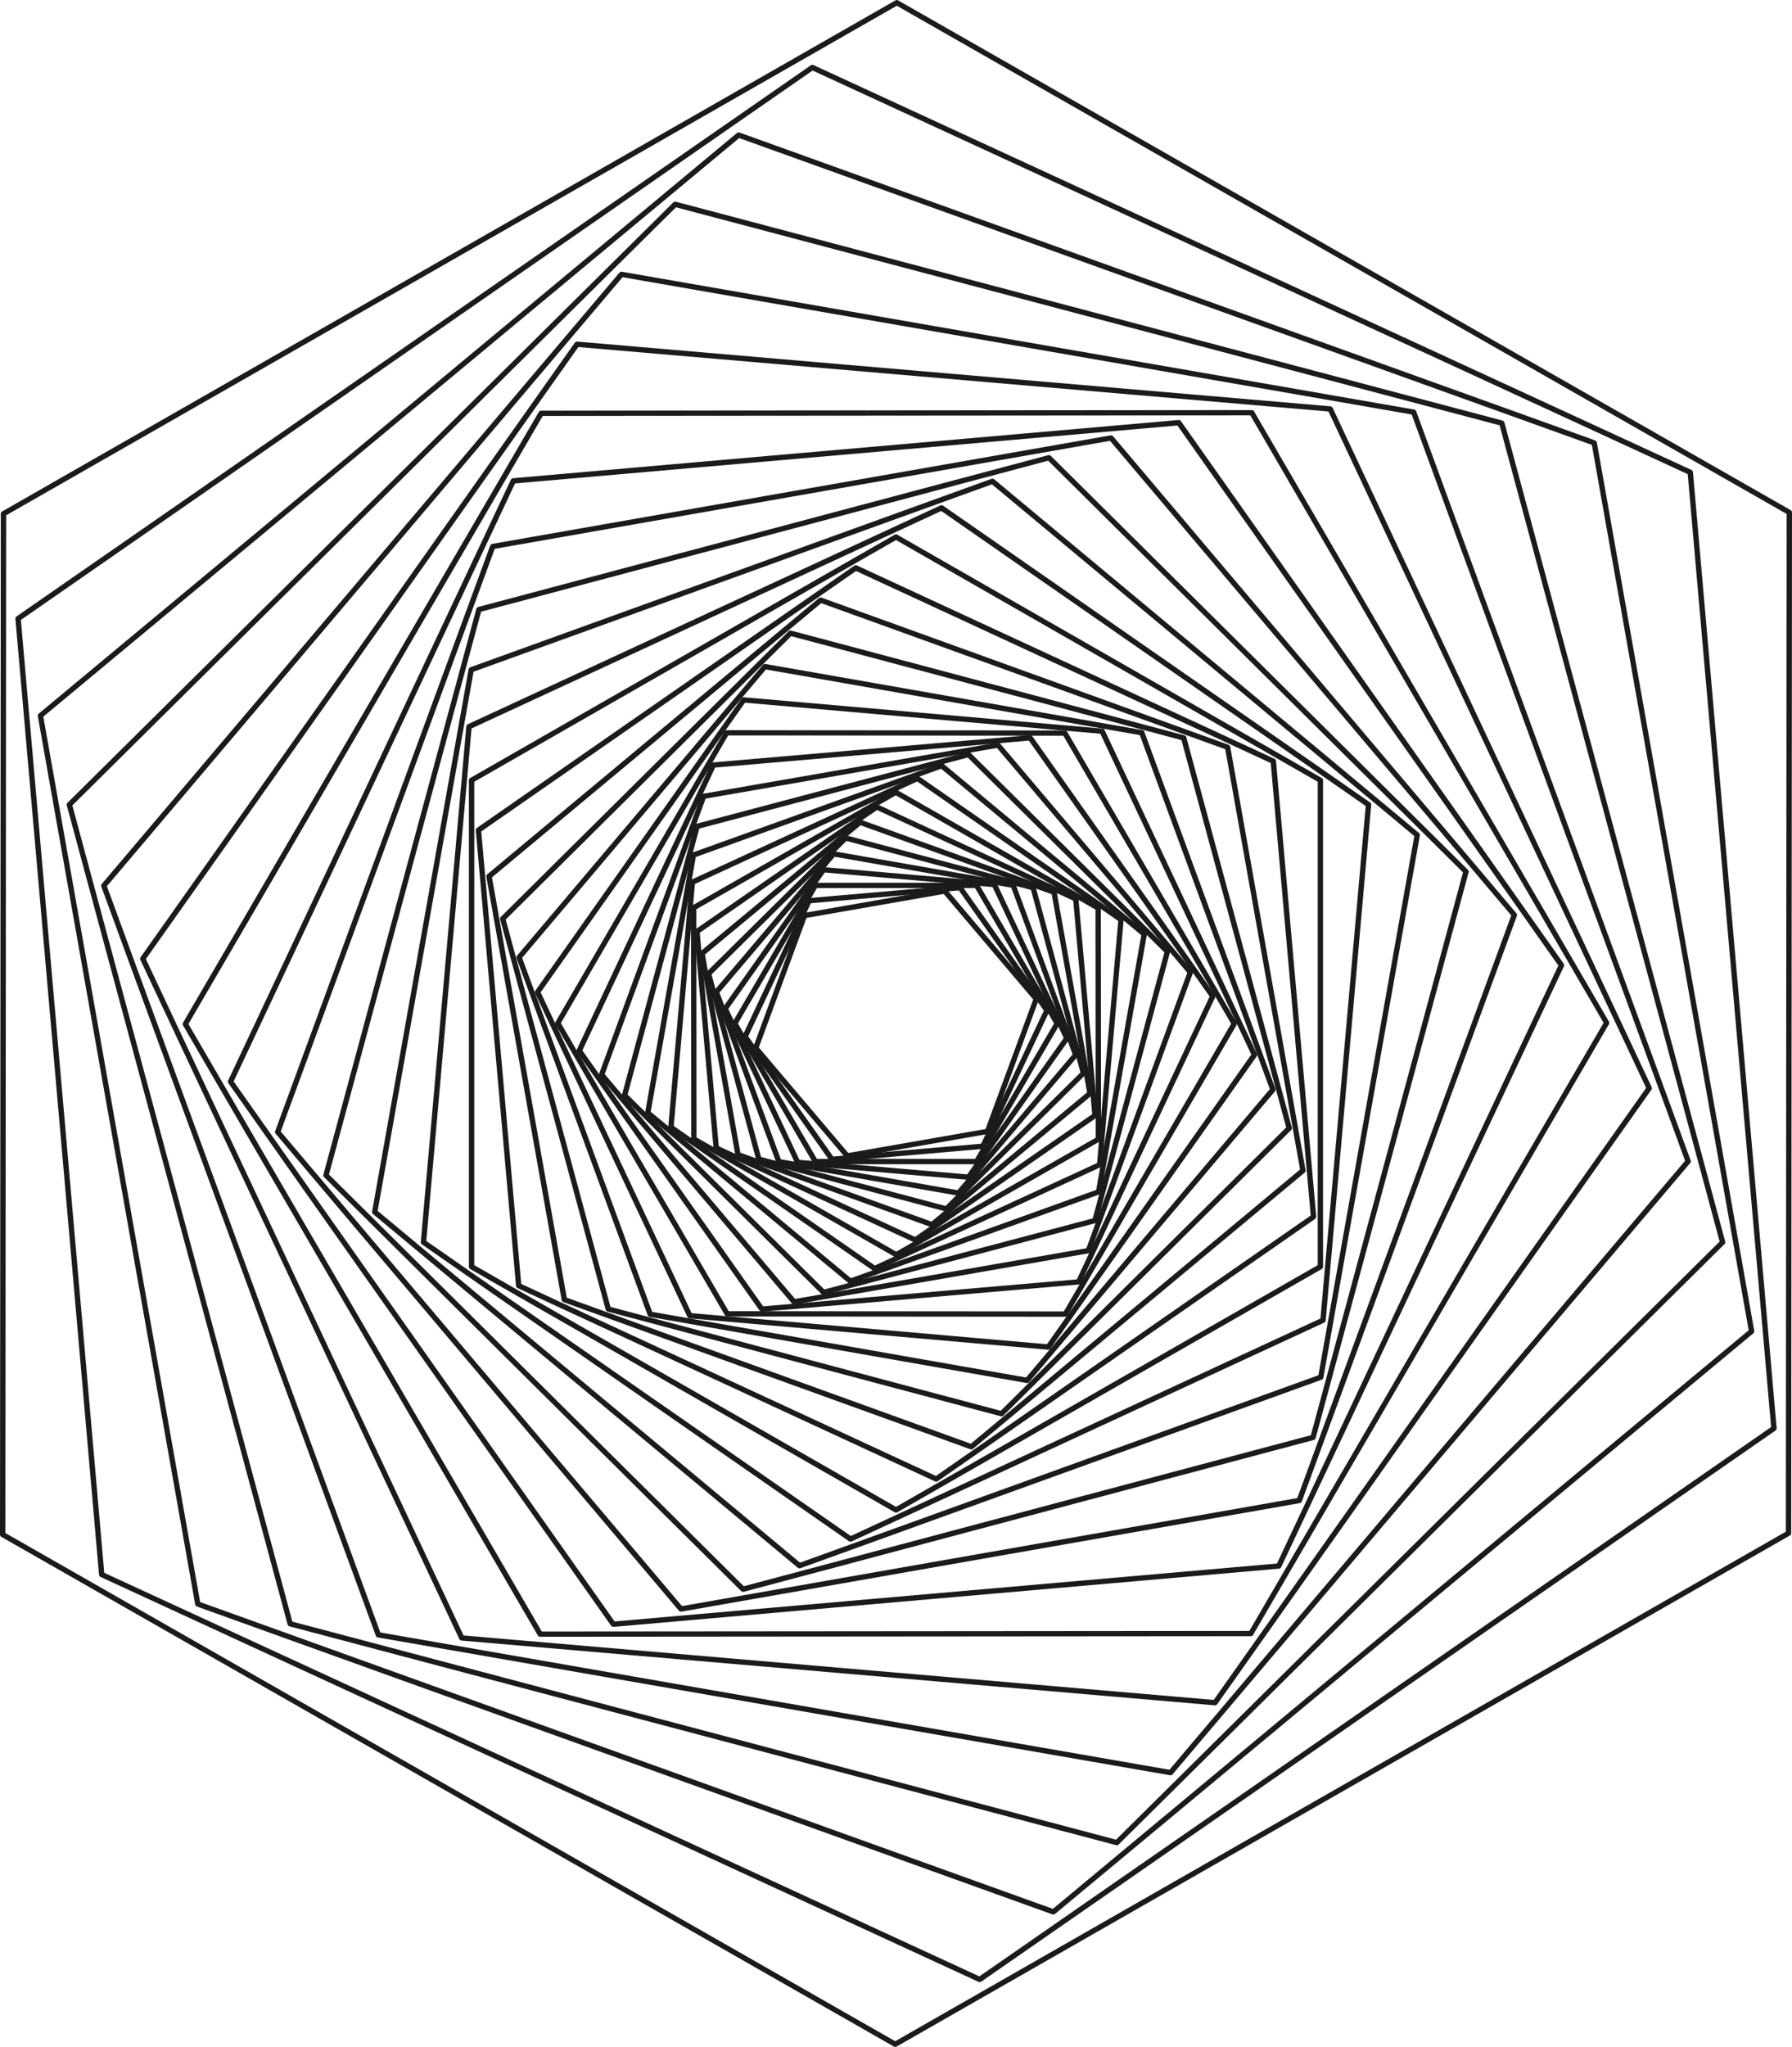 <svg width="219" height="250" viewBox="0 0 219 250" fill="none" xmlns="http://www.w3.org/2000/svg">
<g clip-path="url(#clip0_10_701)">
<path d="M103.544 141.495C103.446 141.495 103.354 141.455 103.29 141.381L92.109 128.203C92.035 128.112 92.011 127.992 92.052 127.884L98.008 111.711C98.049 111.602 98.146 111.523 98.262 111.5L115.405 108.505C115.52 108.482 115.635 108.528 115.71 108.613L126.891 121.791C126.966 121.882 126.989 122.002 126.949 122.111L120.992 138.284C120.952 138.392 120.854 138.472 120.739 138.495L103.596 141.49C103.596 141.49 103.555 141.49 103.538 141.49L103.544 141.495ZM92.732 127.929L103.671 140.822L120.439 137.896L126.269 122.076L115.33 109.184L98.561 112.11L92.732 127.929Z" fill="#1B1B1B"/>
<path d="M101.672 141.918C101.568 141.918 101.464 141.866 101.401 141.781L90.785 126.788C90.716 126.691 90.704 126.572 90.756 126.463L98.584 109.874C98.636 109.771 98.734 109.697 98.855 109.686L117.3 108.088C117.415 108.077 117.53 108.128 117.599 108.225L128.216 123.217C128.285 123.314 128.297 123.434 128.245 123.542L120.416 140.132C120.364 140.235 120.267 140.309 120.146 140.32L101.701 141.918C101.701 141.918 101.683 141.918 101.672 141.918ZM91.43 126.566L101.833 141.25L119.904 139.687L127.571 123.434L117.173 108.75L99.103 110.313L91.436 126.566H91.43Z" fill="#1B1B1B"/>
<path d="M119.35 142.191H99.649C99.534 142.191 99.425 142.129 99.367 142.032L89.517 125.168C89.459 125.066 89.459 124.946 89.517 124.843L99.367 107.98C99.425 107.877 99.534 107.82 99.649 107.82H119.35C119.465 107.82 119.575 107.883 119.632 107.98L129.483 124.843C129.54 124.946 129.54 125.066 129.483 125.168L119.632 142.032C119.575 142.134 119.465 142.191 119.35 142.191ZM99.84 141.541H119.16L128.82 125.003L119.16 108.465H99.84L90.179 125.003L99.84 141.541Z" fill="#1B1B1B"/>
<path d="M118.359 144.102C118.359 144.102 118.342 144.102 118.33 144.102L97.454 142.294C97.339 142.283 97.236 142.214 97.184 142.106L88.324 123.331C88.272 123.229 88.284 123.103 88.353 123.006L100.369 106.04C100.438 105.943 100.554 105.892 100.669 105.903L121.545 107.712C121.66 107.723 121.764 107.792 121.815 107.9L130.675 126.674C130.727 126.777 130.715 126.903 130.646 127L118.63 143.966C118.566 144.051 118.469 144.102 118.359 144.102ZM97.702 141.661L118.198 143.435L129.995 126.777L121.297 108.339L100.801 106.565L89.004 123.223L97.702 141.661Z" fill="#1B1B1B"/>
<path d="M117.133 146.036C117.133 146.036 117.093 146.036 117.075 146.036L95.123 142.203C95.007 142.18 94.909 142.106 94.869 141.992L87.236 121.278C87.196 121.169 87.219 121.044 87.294 120.958L101.614 104.078C101.689 103.986 101.805 103.947 101.92 103.969L123.873 107.803C123.988 107.826 124.086 107.9 124.126 108.014L131.759 128.728C131.799 128.836 131.776 128.962 131.701 129.048L117.375 145.928C117.312 146.002 117.219 146.042 117.122 146.042L117.133 146.036ZM95.422 141.592L117.006 145.363L131.085 128.774L123.585 108.413L102.006 104.643L87.928 121.232L95.428 141.592H95.422Z" fill="#1B1B1B"/>
<path d="M115.646 147.976C115.646 147.976 115.588 147.976 115.56 147.965L92.65 141.883C92.535 141.855 92.449 141.763 92.42 141.655L86.273 119.001C86.245 118.887 86.273 118.768 86.36 118.688L103.117 102.115C103.198 102.035 103.319 102.001 103.434 102.03L126.343 108.111C126.458 108.14 126.545 108.231 126.573 108.339L132.72 130.993C132.749 131.107 132.72 131.227 132.633 131.307L115.871 147.879C115.807 147.942 115.727 147.976 115.64 147.976H115.646ZM93.007 141.307L115.548 147.291L132.04 130.981L125.992 108.693L103.451 102.709L86.959 119.019L93.007 141.307Z" fill="#1B1B1B"/>
<path d="M113.896 149.893C113.855 149.893 113.821 149.887 113.786 149.876L90.076 141.33C89.967 141.29 89.886 141.193 89.863 141.079L85.468 116.508C85.445 116.394 85.491 116.28 85.577 116.2L104.892 100.176C104.984 100.102 105.105 100.079 105.215 100.119L128.924 108.664C129.034 108.704 129.115 108.801 129.138 108.915L133.533 133.486C133.556 133.6 133.51 133.714 133.423 133.794L114.109 149.819C114.051 149.87 113.976 149.893 113.896 149.893ZM90.479 140.782L113.832 149.203L132.853 133.417L128.527 109.218L105.174 100.798L86.153 116.583L90.479 140.782Z" fill="#1B1B1B"/>
<path d="M111.856 151.77C111.81 151.77 111.764 151.758 111.718 151.741L87.391 140.508C87.288 140.457 87.213 140.36 87.201 140.24L84.845 113.799C84.834 113.685 84.886 113.57 84.984 113.502L106.954 98.293C107.052 98.225 107.173 98.213 107.282 98.265L131.609 109.497C131.712 109.549 131.787 109.646 131.799 109.765L134.155 136.207C134.166 136.321 134.114 136.435 134.016 136.504L112.046 151.713C111.988 151.752 111.925 151.77 111.856 151.77ZM87.841 139.995L111.821 151.068L133.481 136.076L131.159 110.005L107.179 98.932L85.519 113.924L87.841 139.995Z" fill="#1B1B1B"/>
<path d="M109.523 153.567C109.466 153.567 109.408 153.55 109.362 153.521L84.633 139.385C84.529 139.328 84.471 139.219 84.471 139.105L84.448 110.866C84.448 110.752 84.512 110.644 84.609 110.587L109.316 96.485C109.42 96.428 109.541 96.428 109.644 96.485L134.374 110.621C134.478 110.678 134.535 110.787 134.535 110.901L134.558 139.139C134.558 139.253 134.495 139.362 134.391 139.419L109.685 153.521C109.633 153.55 109.575 153.567 109.523 153.567ZM85.122 138.917L109.523 152.871L133.902 138.957L133.878 111.095L109.477 97.141L85.099 111.055L85.122 138.917Z" fill="#1B1B1B"/>
<path d="M106.879 155.255C106.81 155.255 106.747 155.238 106.689 155.198L81.804 137.941C81.706 137.873 81.654 137.764 81.666 137.645L84.287 107.717C84.298 107.603 84.367 107.501 84.477 107.449L111.977 94.773C112.081 94.722 112.207 94.733 112.305 94.802L137.185 112.059C137.283 112.127 137.334 112.236 137.323 112.355L134.702 142.283C134.69 142.397 134.621 142.499 134.512 142.551L107.012 155.227C106.965 155.25 106.919 155.255 106.873 155.255H106.879ZM82.34 137.519L106.914 154.559L134.074 142.043L136.66 112.487L112.086 95.447L84.926 107.963L82.34 137.519Z" fill="#1B1B1B"/>
<path d="M103.918 156.801C103.844 156.801 103.769 156.773 103.705 156.727L78.953 136.156C78.861 136.081 78.82 135.967 78.843 135.853L84.425 104.374C84.448 104.26 84.529 104.163 84.638 104.123L114.973 93.216C115.082 93.176 115.203 93.199 115.295 93.273L140.048 113.844C140.14 113.918 140.18 114.033 140.163 114.147L134.581 145.626C134.558 145.74 134.477 145.837 134.368 145.877L104.034 156.784C103.999 156.795 103.959 156.801 103.924 156.801H103.918ZM79.523 135.779L103.988 156.111L133.965 145.329L139.478 114.221L115.013 93.889L85.036 104.671L79.523 135.779Z" fill="#1B1B1B"/>
<path d="M100.641 158.17C100.554 158.17 100.474 158.136 100.41 158.073L76.101 133.999C76.021 133.919 75.986 133.8 76.015 133.686L84.874 100.837C84.903 100.723 84.995 100.638 85.105 100.609L118.273 91.835C118.389 91.807 118.51 91.835 118.59 91.921L142.899 115.995C142.98 116.075 143.014 116.195 142.986 116.309L134.126 149.157C134.097 149.271 134.005 149.357 133.896 149.385L100.727 158.159C100.727 158.159 100.67 158.17 100.641 158.17ZM76.7 133.68L100.739 157.486L133.539 148.809L142.3 116.326L118.262 92.52L85.462 101.197L76.7 133.68Z" fill="#1B1B1B"/>
<path d="M97.034 159.323C96.936 159.323 96.844 159.283 96.781 159.209L73.272 131.466C73.198 131.375 73.175 131.255 73.215 131.147L85.68 97.152C85.721 97.044 85.819 96.964 85.934 96.941L121.908 90.689C122.023 90.666 122.138 90.712 122.213 90.797L145.721 118.539C145.796 118.631 145.819 118.75 145.779 118.859L133.314 152.859C133.273 152.968 133.175 153.047 133.06 153.07L97.086 159.323C97.086 159.323 97.046 159.323 97.029 159.323H97.034ZM73.9 131.187L97.167 158.644L132.766 152.454L145.099 118.807L121.833 91.35L86.234 97.54L73.9 131.187Z" fill="#1B1B1B"/>
<path d="M93.106 160.213C93.002 160.213 92.898 160.161 92.835 160.076L70.519 128.511C70.45 128.414 70.438 128.295 70.49 128.186L86.884 93.302C86.936 93.199 87.034 93.125 87.155 93.113L125.865 89.787C125.98 89.776 126.096 89.827 126.165 89.924L148.481 121.483C148.55 121.58 148.561 121.7 148.509 121.808L132.115 156.693C132.063 156.796 131.966 156.87 131.845 156.881L93.135 160.207C93.135 160.207 93.117 160.207 93.106 160.207V160.213ZM71.17 128.295L93.267 159.551L131.597 156.259L147.83 121.711L125.733 90.455L87.403 93.746L71.17 128.295Z" fill="#1B1B1B"/>
<path d="M130.198 160.823L88.866 160.789C88.751 160.789 88.642 160.726 88.584 160.629L67.887 125.134C67.829 125.031 67.829 124.912 67.887 124.809L88.527 89.342C88.584 89.24 88.694 89.183 88.809 89.183L130.14 89.217C130.255 89.217 130.365 89.28 130.422 89.377L151.119 124.872C151.177 124.974 151.177 125.094 151.119 125.197L130.48 160.663C130.422 160.766 130.313 160.823 130.198 160.823ZM89.051 160.144L130.007 160.173L150.457 125.031L129.95 89.856L88.993 89.822L68.544 124.963L89.051 160.139V160.144Z" fill="#1B1B1B"/>
<path d="M128.106 164.845C128.106 164.845 128.089 164.845 128.078 164.845L84.275 161.017C84.16 161.006 84.056 160.937 84.005 160.829L65.398 121.312C65.347 121.209 65.358 121.084 65.427 120.987L90.623 85.298C90.692 85.201 90.808 85.149 90.923 85.161L134.725 88.989C134.84 89 134.944 89.069 134.996 89.177L153.602 128.7C153.654 128.802 153.642 128.928 153.573 129.025L128.377 164.714C128.314 164.799 128.216 164.851 128.106 164.851V164.845ZM84.523 160.384L127.945 164.177L152.922 128.797L134.472 89.616L91.05 85.823L66.072 121.203L84.523 160.384Z" fill="#1B1B1B"/>
<path d="M125.52 168.918C125.52 168.918 125.48 168.918 125.463 168.918L79.402 160.84C79.287 160.817 79.189 160.737 79.149 160.629L63.129 117.039C63.089 116.931 63.112 116.811 63.187 116.72L93.227 81.207C93.302 81.116 93.417 81.076 93.538 81.093L139.599 89.171C139.714 89.194 139.812 89.268 139.852 89.382L155.872 132.972C155.912 133.081 155.889 133.201 155.814 133.292L125.774 168.804C125.71 168.878 125.618 168.918 125.52 168.918ZM79.702 160.224L125.388 168.239L155.186 133.018L139.293 89.782L93.607 81.766L63.809 116.988L79.702 160.224Z" fill="#1B1B1B"/>
<path d="M122.398 172.991C122.398 172.991 122.34 172.991 122.311 172.98L74.252 160.19C74.137 160.161 74.05 160.07 74.022 159.962L61.124 112.293C61.095 112.179 61.124 112.059 61.211 111.979L96.372 77.106C96.453 77.026 96.574 76.992 96.689 77.02L144.748 89.81C144.863 89.839 144.95 89.93 144.979 90.038L157.876 137.707C157.905 137.821 157.876 137.941 157.79 138.021L122.628 172.894C122.565 172.957 122.484 172.991 122.398 172.991ZM74.603 159.614L122.294 172.307L157.185 137.696L144.385 90.392L96.695 77.699L61.804 112.31L74.603 159.614Z" fill="#1B1B1B"/>
<path d="M118.706 177.025C118.665 177.025 118.631 177.019 118.59 177.007L68.855 159.037C68.745 158.998 68.665 158.901 68.642 158.786L59.437 107.084C59.413 106.97 59.46 106.856 59.546 106.782L100.076 73.049C100.169 72.975 100.29 72.953 100.399 72.993L150.135 90.963C150.244 91.002 150.325 91.099 150.348 91.213L159.553 142.916C159.576 143.03 159.53 143.144 159.443 143.218L118.913 176.95C118.855 177.002 118.781 177.025 118.7 177.025H118.706ZM69.264 158.49L118.642 176.329L158.879 142.836L149.737 91.504L100.359 73.666L60.122 107.158L69.264 158.49Z" fill="#1B1B1B"/>
<path d="M114.414 180.961C114.368 180.961 114.322 180.95 114.276 180.932L63.25 157.32C63.146 157.269 63.071 157.172 63.06 157.052L58.146 101.414C58.135 101.3 58.186 101.185 58.284 101.117L104.397 69.091C104.495 69.022 104.616 69.011 104.725 69.062L155.751 92.674C155.855 92.725 155.929 92.822 155.941 92.942L160.855 148.581C160.866 148.695 160.814 148.809 160.716 148.877L114.604 180.904C114.546 180.944 114.483 180.961 114.414 180.961ZM63.699 156.813L114.379 180.265L160.181 148.455L155.296 93.193L104.616 69.741L58.814 101.551L63.699 156.813Z" fill="#1B1B1B"/>
<path d="M109.5 184.743C109.442 184.743 109.385 184.726 109.333 184.698L57.466 154.993C57.362 154.936 57.305 154.827 57.305 154.713V95.298C57.305 95.184 57.368 95.076 57.466 95.019L109.333 65.308C109.437 65.251 109.558 65.251 109.661 65.308L161.528 95.019C161.632 95.076 161.689 95.184 161.689 95.298V154.713C161.689 154.827 161.626 154.936 161.528 154.993L109.661 184.698C109.609 184.726 109.552 184.743 109.494 184.743H109.5ZM57.961 154.519L109.5 184.041L161.038 154.519V95.481L109.5 65.959L57.961 95.481V154.519Z" fill="#1B1B1B"/>
<path d="M103.936 188.292C103.866 188.292 103.803 188.274 103.745 188.234L51.562 151.986C51.464 151.918 51.412 151.81 51.423 151.69L56.988 88.721C57 88.606 57.069 88.504 57.178 88.452L114.926 61.731C115.03 61.68 115.157 61.691 115.255 61.76L167.439 98.008C167.536 98.076 167.588 98.185 167.577 98.305L162.012 161.274C162.001 161.388 161.932 161.491 161.822 161.542L104.074 188.263C104.028 188.286 103.982 188.292 103.936 188.292ZM52.097 151.564L103.97 187.596L161.373 161.034L166.903 98.442L115.03 62.41L57.627 88.972L52.097 151.564Z" fill="#1B1B1B"/>
<path d="M97.709 191.549C97.634 191.549 97.559 191.52 97.496 191.475L45.583 148.273C45.49 148.198 45.45 148.084 45.473 147.97L57.265 81.749C57.288 81.635 57.363 81.538 57.478 81.498L121.177 58.48C121.286 58.44 121.413 58.462 121.499 58.537L173.412 101.739C173.504 101.813 173.545 101.927 173.522 102.041L161.73 168.262C161.713 168.376 161.632 168.473 161.517 168.513L97.818 191.532C97.784 191.543 97.743 191.549 97.703 191.549H97.709ZM46.153 147.89L97.772 190.853L161.12 167.965L172.842 102.115L121.223 59.153L57.875 82.04L46.153 147.89Z" fill="#1B1B1B"/>
<path d="M90.808 194.424C90.721 194.424 90.641 194.39 90.577 194.327L39.609 143.772C39.529 143.692 39.494 143.572 39.523 143.458L58.215 74.362C58.244 74.248 58.336 74.162 58.446 74.133L128.107 55.593C128.222 55.564 128.343 55.593 128.423 55.678L179.392 106.234C179.472 106.314 179.507 106.434 179.478 106.548L160.786 175.644C160.757 175.758 160.665 175.844 160.555 175.872L90.894 194.413C90.894 194.413 90.837 194.424 90.808 194.424ZM40.203 143.446L90.9 193.734L160.198 175.29L178.793 106.554L128.095 56.266L58.797 74.71L40.203 143.446Z" fill="#1B1B1B"/>
<path d="M83.221 196.837C83.123 196.837 83.031 196.797 82.967 196.723L33.687 138.466C33.612 138.375 33.589 138.255 33.629 138.147L59.908 66.637C59.948 66.529 60.046 66.449 60.161 66.426L135.727 53.174C135.842 53.151 135.957 53.197 136.038 53.288L185.318 111.545C185.393 111.637 185.416 111.756 185.376 111.865L159.097 183.374C159.057 183.482 158.964 183.562 158.843 183.585L83.278 196.837C83.278 196.837 83.238 196.837 83.221 196.837ZM34.309 138.192L83.347 196.158L158.538 182.969L184.691 111.808L135.652 53.842L60.461 67.031L34.309 138.192Z" fill="#1B1B1B"/>
<path d="M74.955 198.697C74.846 198.697 74.748 198.646 74.684 198.56L27.91 132.294C27.84 132.197 27.829 132.077 27.881 131.968L62.432 58.594C62.484 58.491 62.582 58.417 62.703 58.405L144.023 51.297C144.138 51.286 144.253 51.337 144.322 51.434L191.097 117.701C191.166 117.798 191.178 117.918 191.126 118.026L156.575 191.401C156.523 191.503 156.425 191.578 156.304 191.589L74.984 198.697C74.984 198.697 74.967 198.697 74.955 198.697ZM28.555 132.077L75.111 198.035L156.056 190.961L190.446 117.929L143.89 51.97L62.945 59.044L28.555 132.077Z" fill="#1B1B1B"/>
<path d="M66.014 199.912C65.899 199.912 65.79 199.849 65.732 199.752L22.367 125.231C22.31 125.128 22.31 125.009 22.367 124.906L65.847 50.316C65.905 50.213 66.014 50.156 66.129 50.156L152.979 50.088C153.095 50.088 153.204 50.151 153.262 50.248L196.626 124.769C196.684 124.872 196.684 124.991 196.626 125.094L153.141 199.678C153.083 199.781 152.974 199.838 152.858 199.838L66.008 199.906L66.014 199.912ZM23.03 125.066L66.21 199.262L152.68 199.193L195.975 124.929L152.801 50.733L66.331 50.801L23.03 125.066Z" fill="#1B1B1B"/>
<path d="M148.481 208.281C148.481 208.281 148.463 208.281 148.452 208.281L56.406 200.374C56.291 200.363 56.187 200.294 56.135 200.186L17.154 117.233C17.102 117.13 17.114 117.005 17.183 116.908L70.248 41.856C70.317 41.759 70.427 41.708 70.548 41.719L162.594 49.626C162.709 49.637 162.813 49.706 162.864 49.814L201.845 132.773C201.897 132.875 201.886 133.001 201.816 133.098L148.751 208.15C148.688 208.235 148.59 208.287 148.481 208.287V208.281ZM56.654 199.747L148.325 207.619L201.171 132.875L162.352 50.259L70.68 42.386L17.828 117.13L56.654 199.747Z" fill="#1B1B1B"/>
<path d="M143.049 216.821C143.049 216.821 143.008 216.821 142.991 216.821L46.181 199.992C46.066 199.975 45.968 199.895 45.928 199.781L12.379 108.282C12.339 108.174 12.362 108.054 12.437 107.963L75.703 33.299C75.778 33.208 75.899 33.167 76.009 33.19L172.819 50.019C172.934 50.036 173.032 50.116 173.072 50.23L206.615 141.729C206.655 141.838 206.632 141.957 206.557 142.049L143.291 216.718C143.227 216.793 143.135 216.832 143.037 216.832L143.049 216.821ZM46.481 199.382L142.916 216.148L205.935 141.769L172.519 50.624L76.084 33.858L13.065 108.237L46.481 199.382Z" fill="#1B1B1B"/>
<path d="M136.487 225.373C136.487 225.373 136.43 225.373 136.401 225.361L35.38 198.634C35.265 198.606 35.179 198.515 35.15 198.406L8.162 98.362C8.133 98.248 8.162 98.128 8.249 98.048L82.282 24.724C82.362 24.645 82.483 24.61 82.598 24.639L183.619 51.366C183.734 51.394 183.821 51.486 183.85 51.594L210.837 151.638C210.866 151.753 210.837 151.872 210.751 151.952L136.712 225.276C136.649 225.338 136.568 225.373 136.481 225.373H136.487ZM35.732 198.058L136.389 224.688L210.157 151.633L183.268 51.948L82.61 25.318L8.842 98.373L35.732 198.058Z" fill="#1B1B1B"/>
<path d="M128.734 233.833C128.694 233.833 128.659 233.827 128.625 233.816L24.067 196.215C23.958 196.176 23.877 196.079 23.854 195.964L4.62 87.46C4.603 87.346 4.643 87.232 4.735 87.157L90.059 16.247C90.151 16.173 90.272 16.15 90.381 16.19L194.939 53.79C195.048 53.83 195.129 53.927 195.152 54.041L214.386 162.546C214.409 162.66 214.363 162.774 214.271 162.848L128.942 233.753C128.884 233.804 128.809 233.827 128.729 233.827L128.734 233.833ZM24.465 195.668L128.671 233.137L213.706 162.472L194.541 54.338L90.335 16.863L5.294 87.528L24.459 195.662L24.465 195.668Z" fill="#1B1B1B"/>
<path d="M119.725 242.082C119.678 242.082 119.632 242.07 119.586 242.053L12.293 192.604C12.189 192.553 12.114 192.456 12.102 192.336L1.883 75.582C1.872 75.468 1.924 75.354 2.022 75.286L99.091 7.975C99.189 7.907 99.31 7.895 99.419 7.947L206.707 57.396C206.811 57.447 206.886 57.544 206.897 57.664L217.122 174.423C217.133 174.537 217.082 174.651 216.984 174.72L119.915 242.03C119.857 242.07 119.794 242.087 119.725 242.087V242.082ZM12.742 192.097L119.69 241.386L216.448 174.292L206.258 57.909L99.31 8.614L2.552 75.714L12.742 192.097Z" fill="#1B1B1B"/>
<path d="M109.402 250.001C109.344 250.001 109.287 249.984 109.241 249.955L0.161 187.705C0.058 187.648 0 187.539 0 187.425L0.098 62.747C0.098 62.633 0.161 62.525 0.259 62.468L109.431 0.046C109.535 -0.011 109.656 -0.011 109.759 0.046L218.833 62.303C218.937 62.359 219 62.468 219 62.582L218.902 187.26C218.902 187.374 218.839 187.482 218.741 187.539L109.569 249.961C109.517 249.989 109.46 250.006 109.408 250.006L109.402 250.001ZM0.657 187.237L109.402 249.305L218.245 187.071L218.343 62.77L109.598 0.702L0.755 62.936L0.657 187.237Z" fill="#1B1B1B"/>
</g>
<defs>
<clipPath id="clip0_10_701">
<rect width="219" height="250" fill="white"/>
</clipPath>
</defs>
</svg>
